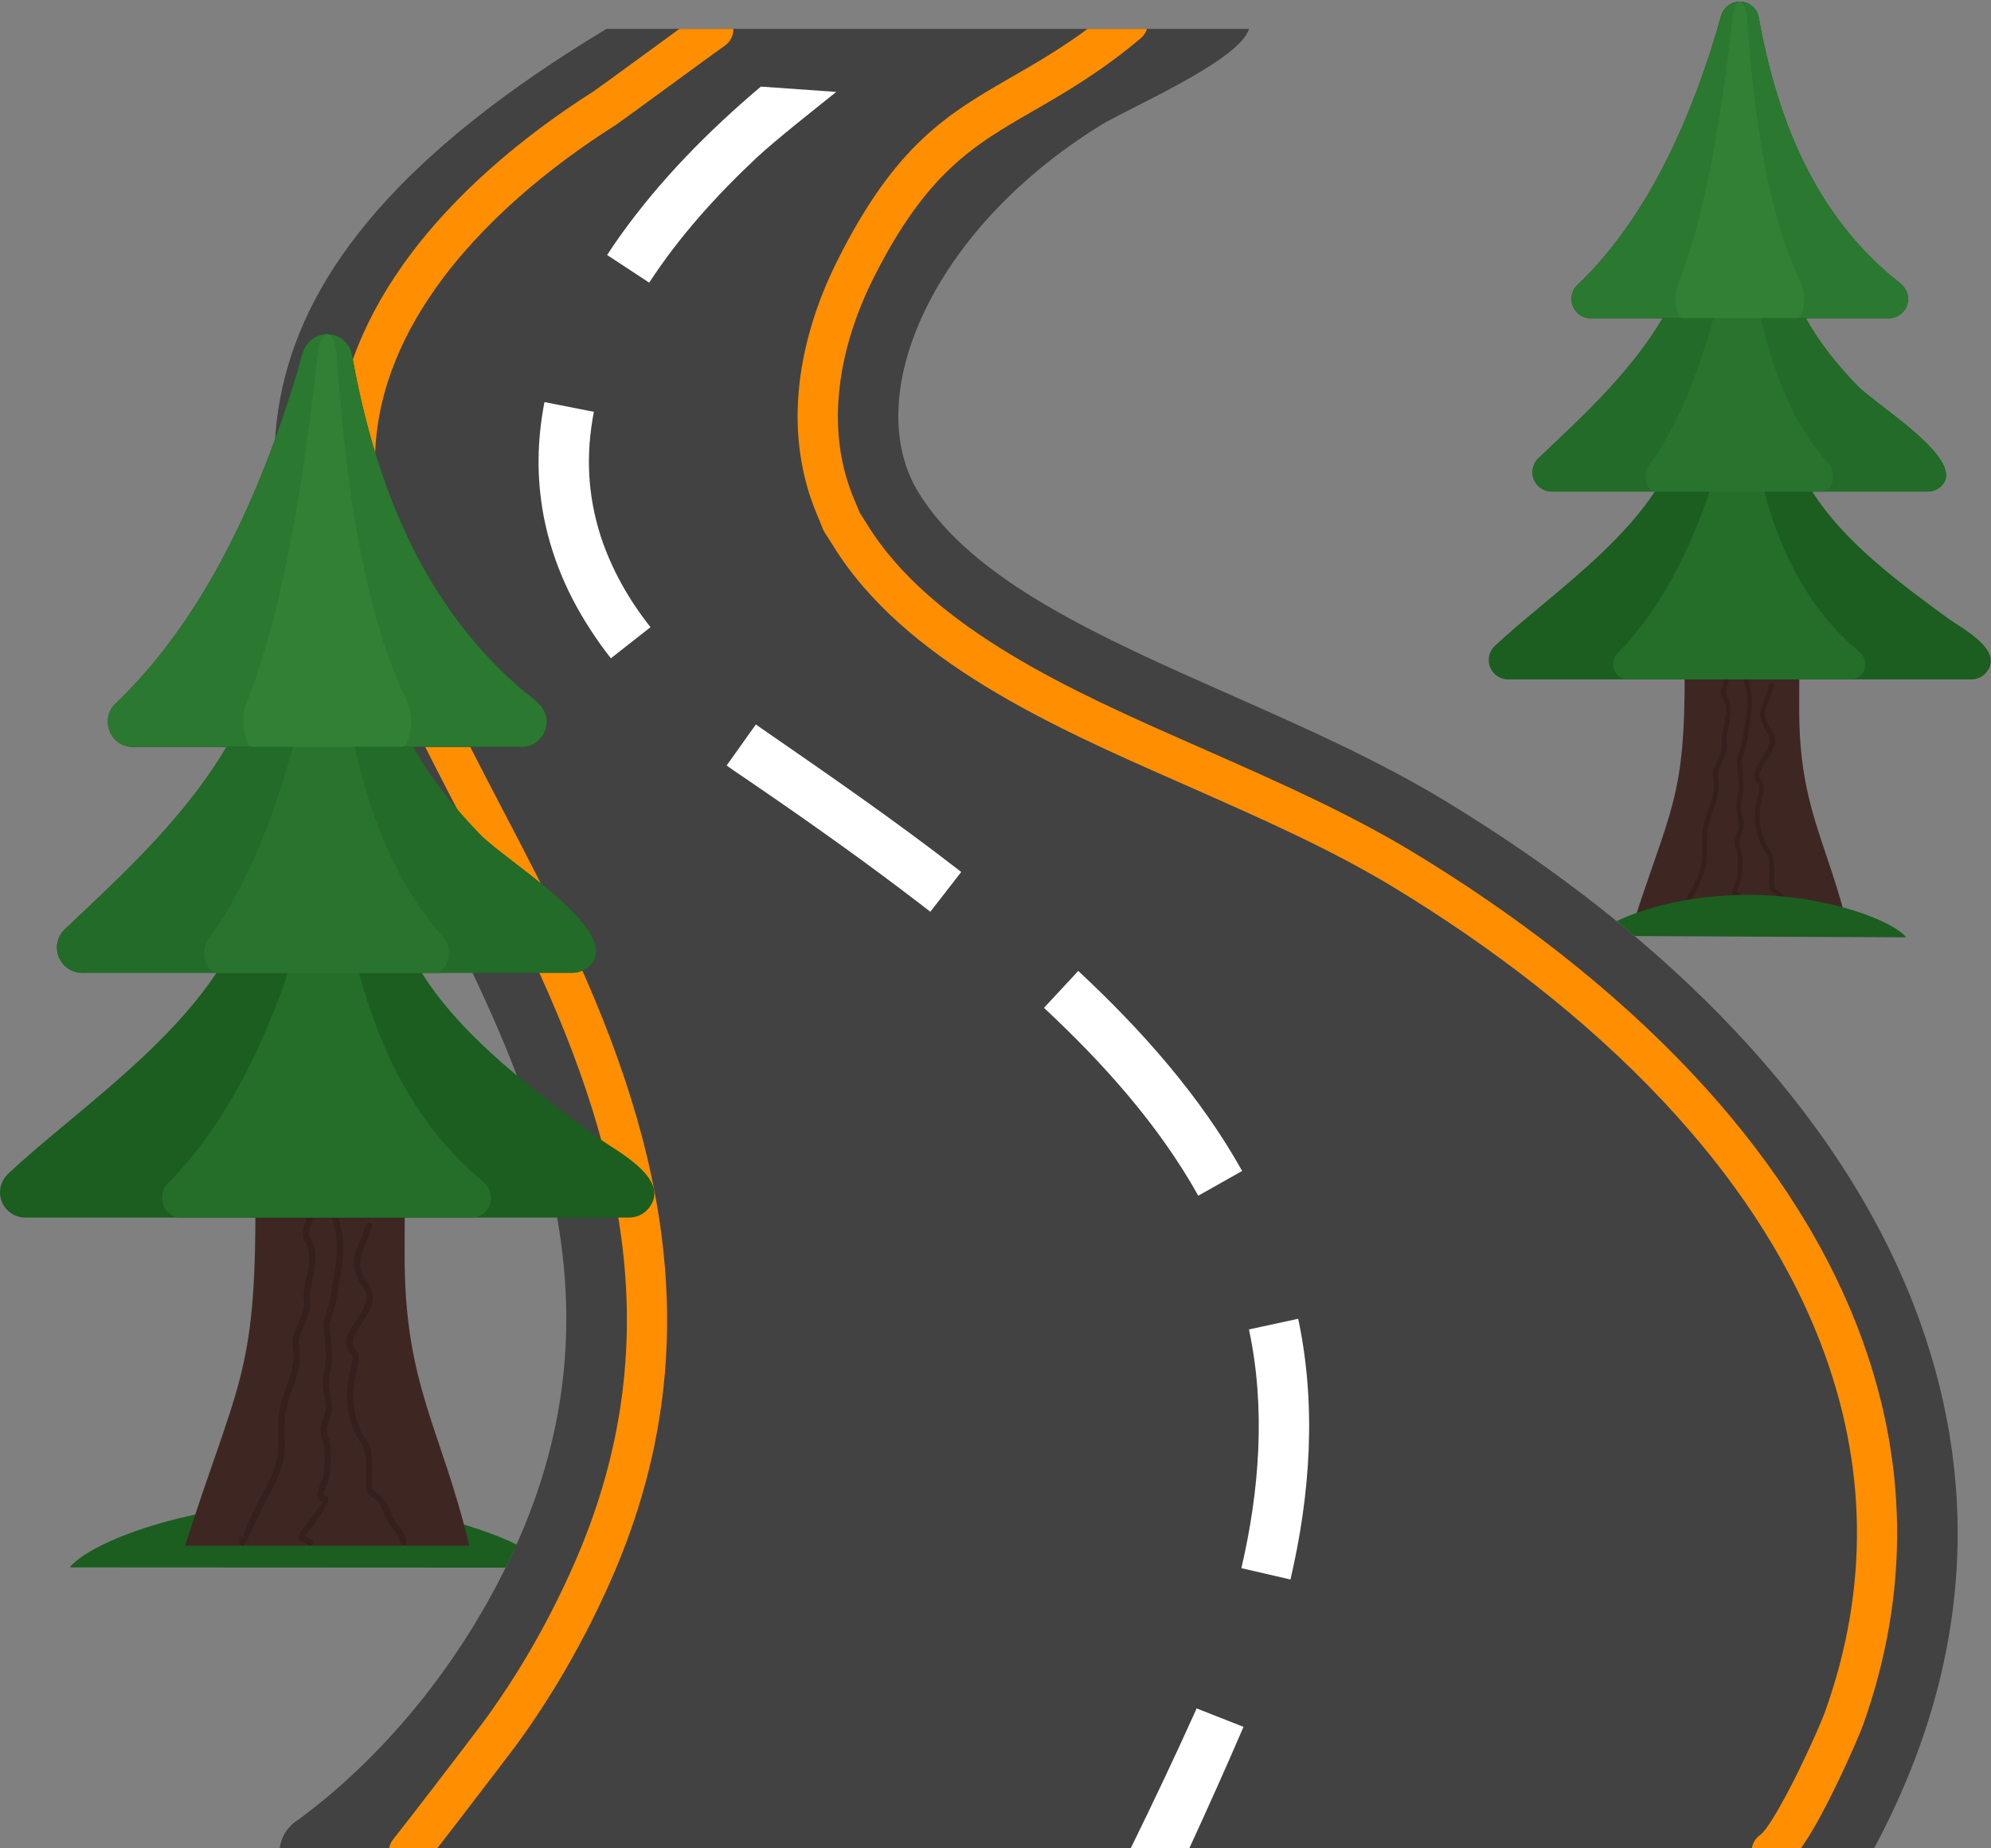<?xml version="1.0" encoding="UTF-8"?><svg xmlns="http://www.w3.org/2000/svg" xmlns:xlink="http://www.w3.org/1999/xlink" height="352.2" preserveAspectRatio="xMidYMid meet" version="1.0" viewBox="0.0 -0.3 379.5 352.2" width="379.5" zoomAndPan="magnify"><rect x="0.0" y="-0.3" width="379.5" height="352.2" fill="#808080" stroke="none"/><defs><clipPath id="a"><path d="M 52 5 L 374 5 L 374 351.871 L 52 351.871 Z M 52 5"/></clipPath><clipPath id="b"><path d="M 63 5 L 140 5 L 140 351.871 L 63 351.871 Z M 63 5"/></clipPath><clipPath id="c"><path d="M 152 5 L 362 5 L 362 351.871 L 152 351.871 Z M 152 5"/></clipPath><clipPath id="d"><path d="M 283 0 L 379.469 0 L 379.469 130 L 283 130 Z M 283 0"/></clipPath><clipPath id="e"><path d="M 215 325 L 238 325 L 238 351.871 L 215 351.871 Z M 215 325"/></clipPath></defs><g><g clip-path="url(#a)"><path d="M 98.758 293.363 C 89.125 315.129 73.941 333.887 56.926 346.438 C 55.004 347.586 53.637 349.562 53.324 351.871 L 215.562 351.871 C 219.812 343.215 223.934 334.512 227.898 325.73 L 228.074 325.281 L 237.012 328.793 C 233.688 336.516 230.234 344.219 226.707 351.871 L 357.242 351.871 C 376.359 316.223 377.43 281 364.793 248.43 C 350.512 211.613 318.609 178.516 275.57 152.395 C 262.738 144.605 248.617 138.352 234.707 132.195 C 209.738 121.145 185.484 110.406 175.125 93.641 C 174.457 92.559 173.883 91.445 173.398 90.301 C 169.551 81.219 170.898 69.629 176.75 57.957 C 182.992 45.508 194.258 33.168 209.824 23.551 C 215.188 20.242 236.164 11.328 238.082 5.203 L 115.602 5.203 C -41.992 99.996 150.742 175.895 98.758 293.363" fill="#424242"/></g><g clip-path="url(#b)"><path d="M 74.191 351.871 L 83.391 351.871 C 84.68 350.211 86.328 348.074 88.059 345.82 C 92.457 340.098 97.336 333.711 98.195 332.547 C 101.719 327.766 104.988 322.723 107.988 317.523 C 111.121 312.09 113.902 306.586 116.32 301.125 C 125.828 279.645 128.551 259.105 126.52 238.852 C 124.504 218.754 117.797 199.023 108.395 178.965 C 104.426 170.488 100.102 162.207 95.777 153.926 C 91.41 145.559 87.043 137.195 82.977 128.453 C 80.035 122.133 77.145 115.348 75.008 108.453 C 72.898 101.656 71.496 94.715 71.477 87.965 C 71.438 75.836 75.953 64.684 82.91 54.801 C 91.816 42.141 104.715 31.543 117.301 23.555 C 117.793 23.242 122.488 19.812 127.34 16.27 C 132.422 12.551 137.68 8.711 137.977 8.527 C 139.164 7.789 139.812 6.508 139.789 5.203 L 129.5 5.203 C 127.539 6.633 125.156 8.371 122.809 10.09 C 118.137 13.504 113.609 16.809 113.191 17.074 C 99.891 25.516 86.207 36.793 76.641 50.391 C 68.844 61.469 63.781 74.078 63.828 87.965 C 63.852 95.594 65.383 103.273 67.684 110.703 C 69.961 118.047 72.969 125.117 76.016 131.664 C 80.016 140.262 84.508 148.863 88.996 157.469 C 93.273 165.656 97.551 173.848 101.465 182.203 C 110.523 201.535 116.98 220.469 118.898 239.602 C 120.805 258.574 118.238 277.84 109.301 298.035 C 106.938 303.375 104.285 308.641 101.359 313.715 C 98.551 318.586 95.434 323.383 92.012 328.02 C 91.098 329.262 86.281 335.57 82 341.141 C 78.762 345.352 75.785 349.191 75.004 350.141 C 74.574 350.66 74.305 351.254 74.191 351.871" fill="#ff8f00"/></g><g clip-path="url(#c)"><path d="M 333.926 351.871 L 343.312 351.871 C 344.52 350.16 345.762 348.074 346.973 345.852 C 350.719 338.945 354.453 330.301 355.188 328.227 C 359.59 315.797 361.785 303.141 361.594 290.328 C 361.406 277.828 358.945 265.227 354.051 252.605 C 347.129 234.762 336.047 218.672 322.73 204.461 C 307.078 187.75 288.297 173.609 269.59 162.254 C 257.289 154.789 244.168 148.98 231.25 143.266 L 230.043 142.73 C 229.012 142.277 227.965 141.812 226.906 141.348 C 205.086 131.723 177.617 119.605 165.32 99.703 C 164.605 98.543 164.242 97.984 164.016 97.637 C 163.895 97.449 163.836 97.355 163.828 97.344 C 163.812 97.312 163.801 97.27 163.719 97.059 C 163.598 96.754 163.41 96.273 162.789 94.809 C 160.121 88.516 159.316 81.805 159.875 75.117 C 160.516 67.395 162.965 59.734 166.449 52.781 C 176.586 32.562 185.629 27.355 196.805 20.918 C 202.93 17.391 209.648 13.52 217.426 7.004 C 218.012 6.512 218.414 5.883 218.625 5.203 L 207.312 5.203 C 202.094 9.047 197.383 11.762 192.992 14.289 C 180.715 21.363 170.777 27.082 159.609 49.363 C 155.695 57.168 152.949 65.781 152.223 74.488 C 151.57 82.312 152.543 90.238 155.738 97.781 C 156.086 98.594 156.391 99.367 156.578 99.848 C 156.75 100.289 156.84 100.508 157.016 100.855 C 157.176 101.156 157.312 101.375 157.594 101.805 C 157.84 102.184 158.23 102.781 158.812 103.723 C 172.371 125.676 201.039 138.32 223.816 148.367 C 224.875 148.832 225.922 149.297 226.953 149.754 L 228.16 150.285 C 240.934 155.938 253.906 161.68 265.629 168.793 C 283.773 179.805 301.98 193.516 317.152 209.711 C 329.84 223.254 340.379 238.52 346.91 255.363 C 351.477 267.133 353.77 278.844 353.941 290.418 C 354.121 302.289 352.07 314.066 347.957 325.676 C 347.273 327.609 343.773 335.695 340.25 342.188 C 338.32 345.742 336.516 348.68 335.5 349.391 C 334.633 350 334.094 350.902 333.926 351.871" fill="#ff8f00"/></g><g><path d="M 123.988 119.223 L 116.438 125.152 C 115.762 124.297 115.109 123.418 114.469 122.531 C 109.117 115.031 105.418 107.203 103.637 98.133 C 102.254 90.73 102.359 83.715 103.777 76.328 L 113.195 78.18 C 111.637 86.312 111.973 93.926 114.48 101.836 C 116.562 108.203 119.84 113.973 123.988 119.223" fill="#fff"/></g><g><path d="M 228.398 227.566 C 220.859 214.059 210.254 202.273 198.992 191.766 L 205.527 184.73 C 217.52 195.914 228.734 208.477 236.762 222.852 L 228.398 227.566" fill="#fff"/></g><g><path d="M 238.062 253.051 L 247.445 251.02 C 250.941 267.473 249.773 284.418 245.973 300.707 L 236.617 298.547 C 240.074 283.734 241.266 268.016 238.062 253.051" fill="#fff"/></g><g><path d="M 145.027 16.203 L 159.398 17.219 C 155.488 20.359 147.895 26.324 144.227 29.742 C 136.578 36.918 129.48 44.762 123.742 53.566 L 115.719 48.293 C 116.488 47.109 117.281 45.949 118.098 44.797 C 125.73 34.066 134.996 24.684 145.027 16.203" fill="#fff"/></g><g><path d="M 144.18 149.48 L 143.133 148.766 L 142.078 148.047 L 141.02 147.328 L 140.332 146.859 L 139.652 146.391 L 138.98 145.918 L 138.504 145.582 L 144.07 137.762 L 144.504 138.066 L 145.133 138.508 C 157.801 147.254 170.438 155.977 182.605 165.398 L 183.215 165.875 L 177.328 173.457 L 176.719 172.984 L 175.852 172.312 C 165.527 164.359 154.93 156.844 144.18 149.48" fill="#fff"/></g><g><path d="M 310.836 177.148 C 318.414 153.434 321.211 152.262 321.113 127.34 C 321.105 127.227 321.102 127.113 321.102 127 C 321.102 124.961 322.754 123.309 324.789 123.309 L 339.301 123.309 C 341.34 123.316 342.984 124.973 342.98 127.012 L 342.965 127.012 C 342.957 129.773 342.949 132.188 342.938 134.352 C 342.863 153.715 348.297 159.93 352.398 177.148 L 310.836 177.148" fill="#3e2723"/></g><g><path d="M 330.273 127.5 C 330.375 127.266 330.266 126.996 330.031 126.898 C 329.797 126.801 329.527 126.91 329.43 127.145 C 327.586 131.508 327.953 132.102 328.48 132.961 C 328.883 133.609 329.406 134.453 328.379 138.977 C 328.066 140.344 328.145 140.891 328.211 141.363 C 328.301 141.996 328.367 142.473 326.883 145.762 C 326.398 146.836 326.488 147.469 326.598 148.27 C 326.734 149.25 326.91 150.523 325.785 153.574 L 325.477 154.406 C 324.332 157.504 324.395 159.371 324.457 161.145 C 324.527 163.309 324.598 165.328 322.199 169.512 L 321.871 170.078 C 321.734 170.32 320.898 172.098 320.133 173.719 C 319.754 174.527 319.488 175.254 319.309 175.723 C 319.281 175.715 319.254 175.711 319.223 175.707 L 319.223 175.938 L 319.227 175.938 C 319.25 175.875 319.277 175.801 319.309 175.723 C 319.512 175.773 319.66 175.961 319.652 176.18 L 319.594 176.176 C 319.52 176.047 319.387 175.949 319.227 175.938 L 319.223 175.941 L 319.223 177.148 C 319.285 177.148 319.348 177.137 319.41 177.109 C 319.59 177.027 320.25 175.633 320.965 174.113 C 321.719 172.512 322.547 170.762 322.672 170.539 L 323 169.969 C 325.523 165.562 325.453 163.414 325.375 161.117 C 325.316 159.43 325.258 157.656 326.34 154.727 L 326.648 153.891 C 327.855 150.629 327.66 149.223 327.512 148.145 C 327.422 147.488 327.348 146.973 327.723 146.141 C 329.316 142.609 329.234 142.02 329.121 141.238 C 329.066 140.84 329.004 140.379 329.273 139.18 C 330.387 134.289 329.754 133.266 329.266 132.477 C 328.883 131.859 328.617 131.43 330.273 127.5 Z M 319.223 175.707 L 319.207 175.707 C 318.953 175.699 318.742 175.898 318.734 176.152 C 318.734 176.219 318.73 176.289 318.727 176.34 C 318.727 176.352 318.727 176.359 318.727 176.371 L 318.727 176.375 C 318.723 176.418 318.723 176.449 318.723 176.48 C 318.723 176.496 318.723 176.512 318.723 176.527 C 318.73 176.602 318.738 176.637 318.758 176.711 L 318.777 176.785 C 318.781 176.812 318.793 176.84 318.805 176.867 C 318.879 177.039 319.047 177.145 319.223 177.148 L 319.223 175.941 L 319.184 176.039 L 319.152 176.039 C 319.047 176.047 318.945 176.09 318.871 176.156 L 318.793 176.156 C 318.879 176.016 319.035 175.926 319.211 175.938 L 319.223 175.938 L 319.223 175.707" fill="#36201d"/></g><g><path d="M 338.156 130.52 C 338.23 130.273 338.098 130.016 337.855 129.941 C 337.609 129.867 337.355 130.004 337.277 130.246 C 336.98 131.203 336.656 131.992 336.371 132.684 C 335.395 135.059 334.836 136.414 336.957 139.523 C 337.992 141.035 336.906 142.652 335.891 144.176 C 334.711 145.93 333.605 147.582 335.16 149.184 C 335.469 149.5 335.289 150.285 335.035 151.383 C 334.652 153.062 334.121 155.383 334.875 158.293 C 335.508 160.742 336.082 161.52 336.523 162.109 C 337.074 162.852 337.379 163.262 337.246 167.766 C 337.199 169.391 337.625 169.676 338.277 170.117 C 338.77 170.449 339.445 170.906 340.117 172.805 C 340.367 173.504 340.801 174.07 341.238 174.641 C 341.719 175.27 342.199 175.898 342.34 176.648 C 342.387 176.898 342.629 177.062 342.879 177.016 C 343.129 176.969 343.293 176.727 343.246 176.477 C 343.062 175.512 342.516 174.797 341.969 174.082 C 341.578 173.57 341.188 173.062 340.988 172.5 C 340.211 170.309 339.395 169.758 338.793 169.352 C 338.395 169.082 338.137 168.906 338.168 167.789 C 338.309 162.969 337.938 162.469 337.262 161.562 C 336.867 161.031 336.352 160.336 335.766 158.062 C 335.066 155.371 335.57 153.18 335.934 151.59 C 336.25 150.203 336.477 149.219 335.816 148.539 C 334.781 147.477 335.688 146.125 336.652 144.684 C 337.84 142.914 339.102 141.031 337.719 139.004 C 335.875 136.305 336.363 135.113 337.223 133.031 C 337.516 132.32 337.852 131.512 338.156 130.52" fill="#36201d"/></g><g><path d="M 332.078 124.316 C 332.02 124.066 331.773 123.91 331.527 123.965 C 331.281 124.023 331.125 124.27 331.18 124.516 L 331.309 125.074 C 331.656 126.609 331.965 127.801 332.223 128.785 C 333.16 132.402 333.383 133.262 332.34 139.309 C 332.215 140.035 332.125 140.586 332.066 140.98 C 332.004 141.387 331.969 141.602 331.914 141.828 C 331.855 142.07 331.758 142.359 331.559 142.969 C 331.453 143.289 331.316 143.707 331.086 144.426 C 331.047 144.543 331.113 145.316 331.195 146.246 C 331.297 147.422 331.418 148.855 331.422 149.16 C 331.441 150.441 331.289 151.105 331.156 151.688 C 331.125 151.832 331.094 151.973 331.062 152.117 L 331.062 154.602 C 331.117 154.965 331.191 155.375 331.293 155.848 C 331.566 157.129 331.316 157.82 331.062 158.461 L 331.062 162.074 C 331.211 162.504 331.258 163.543 331.234 164.605 C 331.219 165.484 331.152 166.352 331.062 166.895 L 331.062 170.664 L 331.07 170.672 L 331.062 170.68 L 331.062 171.996 C 331.93 170.609 331.93 170.164 331.625 169.934 C 331.48 169.824 331.34 169.805 331.191 169.781 C 331.055 169.762 330.863 169.73 331.781 167.746 C 331.984 167.309 332.129 165.949 332.152 164.625 C 332.18 163.434 332.109 162.234 331.906 161.711 C 331.348 160.254 331.613 159.578 331.898 158.855 C 332.207 158.074 332.535 157.246 332.195 155.656 C 331.711 153.398 331.863 152.727 332.055 151.887 C 332.199 151.258 332.363 150.543 332.344 149.148 C 332.336 148.766 332.215 147.34 332.113 146.172 C 332.043 145.34 331.941 144.773 331.961 144.707 C 332.137 144.164 332.305 143.648 332.434 143.254 C 332.637 142.633 332.734 142.34 332.809 142.043 C 332.867 141.789 332.906 141.559 332.973 141.121 C 333.023 140.789 333.098 140.324 333.246 139.465 C 334.324 133.227 334.094 132.328 333.109 128.555 C 332.855 127.578 332.551 126.402 332.203 124.871 Z M 331.062 152.117 L 331.059 152.148 L 331.059 154.566 L 331.062 154.602 Z M 331.062 158.461 L 331.059 158.477 L 331.059 162.059 L 331.062 162.074 Z M 331.062 166.895 L 331.059 166.93 L 331.059 170.668 L 331.059 170.664 L 331.062 170.664 Z M 331.059 172.004 L 331.062 171.996 L 331.062 170.68 L 331.062 170.684 L 331.059 170.672 Z M 331.059 152.148 L 331.059 154.566 Z M 331.059 158.477 L 331.059 162.059 Z M 331.059 166.93 L 331.059 170.664 Z M 331.059 172.008 L 331.059 170.668 L 331.059 170.672 L 331.059 170.668 Z M 331.059 152.156 C 330.941 152.746 330.887 153.391 331.059 154.555 Z M 331.059 158.48 L 331.043 158.516 C 330.688 159.41 330.359 160.246 331.051 162.039 L 331.059 162.055 Z M 331.059 166.938 C 331.023 167.129 330.984 167.273 330.945 167.359 C 329.512 170.461 330.402 170.594 331.055 170.691 C 330.957 170.824 330.352 171.605 327.996 174.727 L 327.992 174.727 L 327.98 174.75 L 327.91 174.84 C 327.68 175.141 327.48 175.398 327.375 175.812 C 327.312 176.059 327.461 176.309 327.711 176.371 L 327.727 176.375 C 327.867 176.418 327.93 176.453 328.02 176.5 C 328.059 176.523 328.105 176.547 328.16 176.574 C 328.289 176.684 328.449 176.801 328.594 176.898 C 328.695 176.969 328.789 177.035 328.805 177.047 C 329.004 177.203 329.293 177.172 329.449 176.973 C 329.609 176.773 329.574 176.484 329.379 176.324 C 329.324 176.285 329.23 176.219 329.121 176.141 C 328.98 176.043 328.879 176.141 328.84 176.035 C 328.801 175.922 328.719 175.824 328.605 175.766 L 328.398 176.18 L 328.602 175.766 C 328.551 175.742 328.504 175.715 328.457 175.691 L 328.438 175.68 C 328.496 175.586 328.566 175.496 328.641 175.398 L 328.711 175.309 C 328.719 175.301 328.723 175.289 328.73 175.281 L 328.363 175.004 L 328.73 175.281 C 329.832 173.82 330.574 172.773 331.059 172.008 L 331.059 170.668 C 331.055 170.664 331.055 170.66 331.059 170.66 L 331.059 166.938" fill="#36201d"/></g><g clip-path="url(#d)"><path d="M 300.855 53.828 C 298.234 56.012 299.746 60.355 303.215 60.355 L 316.891 60.355 C 311.219 70.016 302.645 78.125 295.781 84.613 C 295.004 85.348 294.242 86.066 293.434 86.844 C 292.613 87.52 292.094 88.543 292.094 89.688 C 292.094 91.727 293.746 93.379 295.781 93.379 L 315.422 93.379 C 309.969 101.66 301.16 108.992 293.703 115.203 C 290.477 117.887 287.488 120.375 285.109 122.633 C 284.289 123.309 283.766 124.332 283.766 125.48 C 283.766 127.52 285.418 129.172 287.457 129.172 L 375.781 129.172 C 376.875 129.172 377.957 128.684 378.688 127.758 C 382.008 123.516 373.895 119.438 371.312 117.547 C 362.461 111.074 351.5 103.059 345.445 93.379 L 367.453 93.379 C 368.547 93.379 369.629 92.891 370.355 91.965 C 374.262 86.98 357.648 76.922 354.043 73.211 C 350.312 69.375 346.855 65.102 344.207 60.355 L 360.02 60.355 C 361.113 60.355 362.199 59.867 362.926 58.941 C 363.531 58.164 363.781 57.223 363.695 56.312 C 363.496 54.262 361.602 53.262 360.191 52.055 C 354.652 47.32 349.754 41.465 345.684 34.164 C 341.07 25.891 337.512 15.727 335.273 3.199 C 335.082 1.789 334.082 0.559 332.625 0.145 C 330.969 -0.328 329.258 0.414 328.43 1.836 C 327.926 2.699 327.547 4.531 327.27 5.449 C 324.078 16.109 320.336 25.34 316.07 33.23 C 311.559 41.59 306.473 48.418 300.855 53.828" fill="#1b5e20"/></g><g><path d="M 302.777 60.332 L 360.438 60.332 C 361.387 60.223 362.289 59.75 362.926 58.941 C 363.531 58.164 363.781 57.223 363.695 56.312 C 363.496 54.262 361.602 53.262 360.191 52.055 C 354.652 47.32 349.754 41.465 345.684 34.164 C 341.07 25.891 337.512 15.727 335.273 3.199 C 335.082 1.789 334.082 0.559 332.625 0.145 C 330.969 -0.328 329.258 0.414 328.43 1.836 C 327.926 2.699 327.547 4.531 327.27 5.449 C 324.078 16.109 320.336 25.34 316.07 33.23 C 311.559 41.59 306.473 48.418 300.855 53.828 C 298.352 55.914 299.621 59.984 302.777 60.332" fill="#2b7830" fill-rule="evenodd"/></g><g><path d="M 360.438 60.332 L 302.777 60.332 C 302.918 60.348 303.066 60.355 303.215 60.355 L 316.891 60.355 C 311.219 70.016 302.645 78.125 295.781 84.613 C 295.004 85.348 294.242 86.066 293.434 86.844 C 292.613 87.52 292.094 88.543 292.094 89.688 C 292.094 91.727 293.746 93.379 295.781 93.379 L 315.422 93.379 C 315.422 93.383 315.418 93.387 315.414 93.387 L 345.453 93.387 C 345.453 93.387 345.449 93.383 345.445 93.379 L 367.453 93.379 C 368.547 93.379 369.629 92.891 370.355 91.965 C 374.262 86.98 357.648 76.922 354.043 73.211 C 350.312 69.375 346.855 65.102 344.207 60.355 L 360.02 60.355 C 360.16 60.355 360.301 60.348 360.438 60.332" fill="#236b28" fill-rule="evenodd"/></g><g><path d="M 309.91 129.172 L 353.109 129.172 C 353.82 129.086 354.496 128.711 354.973 128.07 C 355.43 127.457 355.613 126.711 355.551 125.992 C 355.402 124.367 353.98 123.574 352.926 122.621 C 348.777 118.875 345.105 114.242 342.055 108.461 C 338.602 101.914 335.934 93.871 334.258 83.957 C 334.113 82.84 333.363 81.867 332.273 81.539 C 331.031 81.168 329.75 81.754 329.129 82.879 C 328.754 83.562 328.469 85.012 328.262 85.738 C 325.867 94.176 323.062 101.48 319.871 107.723 C 316.488 114.34 312.68 119.742 308.473 124.023 C 306.594 125.676 307.547 128.895 309.91 129.172" fill="#246e29" fill-rule="evenodd"/></g><g><path d="M 315.434 93.402 L 347.594 93.402 C 348.117 93.32 348.625 92.945 348.98 92.305 C 349.316 91.691 349.457 90.945 349.406 90.223 C 349.297 88.602 348.238 87.809 347.453 86.855 C 344.363 83.109 341.633 78.477 339.363 72.695 C 336.789 66.148 334.809 58.105 333.559 48.191 C 333.449 47.074 332.895 46.102 332.082 45.773 C 331.156 45.402 330.199 45.988 329.738 47.113 C 329.461 47.797 329.246 49.246 329.094 49.973 C 327.312 58.41 325.227 65.715 322.852 71.957 C 320.332 78.57 317.496 83.977 314.363 88.258 C 312.965 89.91 313.676 93.129 315.434 93.402" fill="#28732d" fill-rule="evenodd"/></g><g><path d="M 320.598 60.332 L 342.633 60.332 C 342.996 60.223 343.344 59.75 343.586 58.941 C 343.816 58.164 343.91 57.223 343.879 56.312 C 343.805 54.262 343.078 53.262 342.539 52.055 C 340.422 47.32 338.551 41.465 336.992 34.164 C 335.23 25.891 333.871 15.727 333.016 3.199 C 332.941 1.789 332.562 0.559 332.004 0.145 C 331.371 -0.328 330.719 0.414 330.398 1.836 C 330.207 2.699 330.062 4.531 329.957 5.449 C 328.738 16.109 327.309 25.34 325.68 33.23 C 323.953 41.59 322.008 48.418 319.863 53.828 C 318.902 55.914 319.391 59.984 320.598 60.332" fill="#318036" fill-rule="evenodd"/></g><g><path d="M 59.121 286.043 C 75.656 286.043 90.34 290.082 98.496 294.051 C 97.812 295.426 97.398 296.434 96.355 298.445 L 13.305 298.402 C 16.906 293.723 36.109 286.043 59.121 286.043" fill="#1b5e20" fill-rule="evenodd"/></g><g><path d="M 333.301 170.234 C 322.461 170.234 313.523 172.641 308.176 175.238 L 311.582 178.086 L 363.328 178.332 C 360.969 175.27 348.383 170.234 333.301 170.234" fill="#1b5e20" fill-rule="evenodd"/></g><g clip-path="url(#e)"><path d="M 227.898 325.73 C 223.934 334.512 219.812 343.215 215.562 351.871 L 226.707 351.871 C 230.234 344.219 233.688 336.516 237.012 328.793 L 228.074 325.281 L 227.898 325.73" fill="#fff" fill-rule="evenodd"/></g><g><path d="M 35.281 294.258 C 45.156 263.355 48.801 261.828 48.676 229.348 C 48.664 229.199 48.656 229.055 48.656 228.906 C 48.656 226.25 50.809 224.094 53.465 224.094 L 72.363 224.094 L 72.363 224.098 L 72.375 224.098 C 75.031 224.102 77.18 226.262 77.172 228.918 L 77.152 228.918 C 77.145 232.52 77.133 235.664 77.121 238.484 C 77.02 263.723 84.102 271.824 89.449 294.258 L 35.281 294.258" fill="#3e2723"/></g><g><path d="M 60.613 229.559 C 60.742 229.254 60.602 228.902 60.297 228.773 C 59.992 228.645 59.641 228.785 59.512 229.094 C 57.109 234.781 57.586 235.555 58.277 236.676 C 58.801 237.52 59.48 238.617 58.141 244.512 C 57.738 246.297 57.836 247.008 57.926 247.625 C 58.039 248.449 58.129 249.07 56.195 253.355 C 55.562 254.754 55.68 255.582 55.824 256.625 C 56 257.902 56.23 259.562 54.762 263.539 L 54.359 264.625 C 52.867 268.656 52.953 271.09 53.031 273.406 C 53.125 276.223 53.215 278.855 50.09 284.309 L 49.664 285.047 C 49.484 285.363 48.395 287.676 47.395 289.793 C 46.898 290.848 46.559 291.793 46.324 292.402 C 46.285 292.391 46.25 292.387 46.211 292.383 L 46.211 292.684 C 46.246 292.598 46.285 292.504 46.324 292.402 C 46.59 292.469 46.781 292.715 46.773 292.996 L 46.691 292.996 C 46.598 292.824 46.422 292.699 46.211 292.684 L 46.211 294.258 C 46.293 294.258 46.375 294.242 46.453 294.211 C 46.691 294.102 47.547 292.285 48.48 290.305 C 49.465 288.219 50.539 285.938 50.707 285.645 L 51.133 284.906 C 54.422 279.16 54.328 276.363 54.227 273.367 C 54.152 271.168 54.074 268.859 55.488 265.039 L 55.891 263.953 C 57.461 259.699 57.207 257.867 57.012 256.461 C 56.895 255.605 56.801 254.934 57.289 253.848 C 59.363 249.246 59.258 248.48 59.113 247.461 C 59.039 246.941 58.957 246.344 59.312 244.777 C 60.758 238.406 59.934 237.07 59.297 236.043 C 58.797 235.234 58.453 234.676 60.613 229.559 Z M 46.211 292.383 L 46.191 292.383 C 45.859 292.375 45.586 292.637 45.574 292.965 C 45.574 293.051 45.57 293.141 45.566 293.207 C 45.562 293.223 45.562 293.234 45.562 293.25 C 45.559 293.309 45.559 293.352 45.559 293.391 C 45.555 293.41 45.559 293.43 45.559 293.453 C 45.566 293.547 45.578 293.594 45.605 293.691 L 45.629 293.789 C 45.637 293.824 45.648 293.859 45.664 293.895 C 45.762 294.121 45.98 294.254 46.211 294.258 L 46.211 292.684 L 46.156 292.812 L 46.121 292.812 C 45.98 292.824 45.852 292.879 45.754 292.969 L 45.648 292.969 C 45.762 292.785 45.965 292.668 46.195 292.68 L 46.211 292.684 L 46.211 292.383" fill="#36201d"/></g><g><path d="M 70.887 233.488 C 70.984 233.172 70.805 232.84 70.492 232.738 C 70.176 232.645 69.84 232.82 69.742 233.137 C 69.355 234.383 68.934 235.41 68.559 236.312 C 67.285 239.406 66.559 241.176 69.324 245.227 C 70.668 247.199 69.258 249.305 67.93 251.285 C 66.395 253.578 64.953 255.73 66.98 257.816 C 67.383 258.227 67.148 259.25 66.82 260.68 C 66.316 262.871 65.625 265.895 66.605 269.688 C 67.434 272.879 68.184 273.891 68.758 274.664 C 69.477 275.629 69.871 276.164 69.703 282.031 C 69.641 284.148 70.191 284.523 71.043 285.098 C 71.688 285.531 72.562 286.125 73.441 288.602 C 73.766 289.512 74.332 290.25 74.902 290.992 C 75.527 291.809 76.156 292.633 76.34 293.609 C 76.398 293.934 76.715 294.148 77.039 294.09 C 77.363 294.027 77.578 293.715 77.52 293.387 C 77.281 292.129 76.566 291.195 75.855 290.266 C 75.344 289.602 74.836 288.934 74.574 288.203 C 73.562 285.348 72.496 284.629 71.715 284.102 C 71.195 283.75 70.855 283.523 70.898 282.062 C 71.082 275.781 70.598 275.129 69.719 273.949 C 69.207 273.258 68.531 272.352 67.766 269.387 C 66.859 265.879 67.516 263.023 67.988 260.949 C 68.402 259.148 68.695 257.859 67.84 256.98 C 66.488 255.59 67.672 253.828 68.926 251.953 C 70.473 249.645 72.117 247.191 70.312 244.551 C 67.91 241.031 68.551 239.48 69.668 236.77 C 70.051 235.84 70.488 234.785 70.887 233.488" fill="#36201d"/></g><g><path d="M 62.965 225.406 C 62.891 225.082 62.57 224.879 62.246 224.953 C 61.922 225.023 61.719 225.348 61.793 225.668 L 61.957 226.398 C 62.414 228.398 62.816 229.945 63.152 231.234 C 64.375 235.945 64.664 237.062 63.301 244.945 C 63.141 245.895 63.027 246.613 62.949 247.125 C 62.863 247.652 62.82 247.934 62.746 248.23 C 62.672 248.543 62.547 248.922 62.285 249.719 C 62.148 250.137 61.973 250.676 61.672 251.613 C 61.621 251.77 61.707 252.777 61.812 253.988 C 61.945 255.52 62.105 257.391 62.109 257.785 C 62.137 259.457 61.938 260.316 61.766 261.078 C 61.723 261.27 61.68 261.453 61.641 261.641 L 61.641 264.879 C 61.711 265.352 61.809 265.887 61.941 266.5 C 62.297 268.168 61.969 269.074 61.641 269.906 L 61.641 274.617 C 61.832 275.18 61.895 276.531 61.867 277.918 C 61.844 279.059 61.762 280.191 61.641 280.898 L 61.641 285.812 L 61.648 285.82 L 61.641 285.832 L 61.641 287.543 C 62.773 285.738 62.77 285.164 62.371 284.859 C 62.18 284.719 62.004 284.688 61.809 284.66 C 61.629 284.633 61.379 284.594 62.578 282.004 C 62.84 281.438 63.027 279.668 63.062 277.938 C 63.094 276.387 63.008 274.824 62.742 274.141 C 62.012 272.242 62.359 271.363 62.73 270.422 C 63.133 269.406 63.559 268.324 63.117 266.254 C 62.484 263.305 62.684 262.434 62.934 261.34 C 63.121 260.52 63.336 259.59 63.309 257.773 C 63.301 257.273 63.141 255.414 63.012 253.891 C 62.918 252.805 62.785 252.066 62.812 251.98 C 63.039 251.273 63.262 250.602 63.43 250.09 C 63.691 249.277 63.82 248.895 63.914 248.512 C 63.996 248.176 64.043 247.879 64.133 247.305 C 64.199 246.875 64.293 246.27 64.484 245.148 C 65.891 237.02 65.59 235.852 64.309 230.934 C 63.98 229.66 63.582 228.129 63.129 226.133 Z M 61.641 261.641 L 61.637 261.676 L 61.637 264.832 L 61.641 264.879 Z M 61.641 269.906 L 61.637 269.926 L 61.637 274.598 L 61.641 274.617 Z M 61.641 280.898 L 61.637 280.938 L 61.637 285.812 L 61.637 285.809 L 61.641 285.812 Z M 61.637 287.555 L 61.641 287.543 L 61.641 285.832 L 61.641 285.836 L 61.637 285.824 Z M 61.637 261.676 L 61.633 261.691 L 61.633 264.812 L 61.637 264.832 Z M 61.637 269.926 L 61.633 269.93 L 61.633 274.59 L 61.637 274.598 Z M 61.637 280.938 L 61.633 280.953 L 61.633 285.809 L 61.637 285.809 Z M 61.633 287.559 L 61.637 287.555 L 61.637 285.824 L 61.633 285.82 L 61.637 285.812 L 61.633 285.82 L 61.633 285.816 Z M 61.633 261.691 C 61.48 262.461 61.41 263.297 61.633 264.812 Z M 61.633 269.93 L 61.613 269.98 C 61.152 271.145 60.723 272.23 61.625 274.574 L 61.633 274.59 Z M 61.633 280.953 C 61.59 281.203 61.539 281.391 61.488 281.504 C 59.617 285.543 60.781 285.719 61.629 285.848 C 61.504 286.02 60.715 287.039 57.645 291.105 L 57.641 291.105 L 57.621 291.137 L 57.531 291.25 C 57.23 291.645 56.973 291.98 56.836 292.52 C 56.754 292.84 56.949 293.168 57.27 293.25 L 57.289 293.254 C 57.477 293.309 57.559 293.355 57.676 293.418 C 57.727 293.445 57.781 293.477 57.859 293.516 C 58.023 293.66 58.238 293.805 58.422 293.934 C 58.559 294.031 58.676 294.109 58.699 294.129 C 58.957 294.336 59.336 294.293 59.539 294.031 C 59.746 293.773 59.703 293.395 59.445 293.188 C 59.379 293.137 59.254 293.047 59.109 292.949 C 58.926 292.82 58.793 292.949 58.742 292.812 C 58.691 292.664 58.586 292.535 58.438 292.461 L 58.168 292.996 L 58.434 292.461 C 58.367 292.426 58.305 292.391 58.246 292.359 L 58.219 292.348 C 58.297 292.227 58.387 292.105 58.484 291.98 L 58.574 291.863 C 58.582 291.852 58.594 291.84 58.602 291.828 L 58.121 291.469 L 58.602 291.828 C 60.035 289.926 61.008 288.559 61.633 287.559 L 61.633 285.816 C 61.629 285.809 61.629 285.805 61.633 285.809 L 61.633 280.953" fill="#36201d"/></g><g><path d="M 22.273 133.543 C 18.859 136.387 20.824 142.051 25.348 142.051 L 43.168 142.051 C 35.781 154.641 24.605 165.211 15.664 173.664 C 14.645 174.625 13.656 175.562 12.598 176.57 C 11.531 177.453 10.852 178.785 10.852 180.277 C 10.852 182.934 13.008 185.086 15.664 185.086 L 41.258 185.086 C 34.148 195.883 22.672 205.438 12.953 213.527 C 8.746 217.027 4.855 220.273 1.754 223.211 C 0.684 224.094 0 225.43 0 226.926 C 0 229.578 2.152 231.734 4.809 231.734 L 119.918 231.734 C 121.344 231.734 122.758 231.102 123.703 229.891 C 128.035 224.363 117.461 219.047 114.098 216.59 C 102.559 208.152 88.273 197.703 80.387 185.086 L 109.066 185.086 C 110.492 185.086 111.902 184.453 112.852 183.242 C 117.938 176.75 96.285 163.641 91.59 158.805 C 86.727 153.805 82.223 148.238 78.773 142.051 L 99.379 142.051 C 100.805 142.051 102.219 141.418 103.164 140.207 C 103.957 139.195 104.281 137.969 104.168 136.781 C 103.91 134.109 101.441 132.805 99.605 131.234 C 92.383 125.066 86 117.434 80.695 107.914 C 74.684 97.133 70.047 83.891 67.133 67.559 C 66.879 65.723 65.574 64.121 63.68 63.582 C 61.52 62.969 59.285 63.93 58.207 65.785 C 57.555 66.91 57.055 69.297 56.695 70.496 C 52.535 84.391 47.656 96.418 42.105 106.699 C 36.219 117.594 29.594 126.492 22.273 133.543" fill="#1b5e20"/></g><g><path d="M 24.777 142.02 L 99.922 142.02 C 101.16 141.879 102.34 141.262 103.164 140.207 C 103.957 139.195 104.281 137.969 104.168 136.781 C 103.91 134.109 101.441 132.805 99.605 131.234 C 92.383 125.066 86 117.434 80.695 107.914 C 74.684 97.133 70.047 83.891 67.133 67.559 C 66.879 65.723 65.574 64.121 63.68 63.582 C 61.52 62.969 59.285 63.93 58.207 65.785 C 57.555 66.91 57.055 69.297 56.695 70.496 C 52.535 84.391 47.656 96.418 42.105 106.699 C 36.219 117.594 29.594 126.492 22.273 133.543 C 19.008 136.266 20.664 141.566 24.777 142.02" fill="#2b7830" fill-rule="evenodd"/></g><g><path d="M 99.922 142.02 L 24.777 142.02 C 24.961 142.039 25.152 142.051 25.348 142.051 L 43.168 142.051 C 35.781 154.641 24.605 165.211 15.664 173.664 C 14.645 174.625 13.656 175.562 12.598 176.57 C 11.531 177.453 10.852 178.785 10.852 180.277 C 10.852 182.934 13.008 185.086 15.664 185.086 L 41.258 185.086 C 41.254 185.094 41.25 185.098 41.25 185.102 L 80.395 185.102 C 80.395 185.098 80.391 185.094 80.387 185.086 L 109.066 185.086 C 110.492 185.086 111.902 184.453 112.852 183.242 C 117.938 176.75 96.285 163.641 91.59 158.805 C 86.727 153.805 82.223 148.238 78.773 142.051 L 99.379 142.051 C 99.562 142.051 99.742 142.039 99.922 142.02" fill="#236b28" fill-rule="evenodd"/></g><g><path d="M 34.074 231.734 L 90.371 231.734 C 91.297 231.621 92.184 231.137 92.801 230.301 C 93.395 229.5 93.637 228.527 93.551 227.59 C 93.359 225.477 91.512 224.441 90.133 223.199 C 84.727 218.316 79.941 212.277 75.965 204.746 C 71.465 196.211 67.988 185.73 65.805 172.809 C 65.617 171.355 64.641 170.086 63.219 169.66 C 61.602 169.176 59.93 169.938 59.121 171.406 C 58.629 172.297 58.258 174.184 57.988 175.133 C 54.871 186.129 51.219 195.648 47.055 203.781 C 42.648 212.402 37.684 219.445 32.199 225.027 C 29.754 227.18 30.996 231.375 34.074 231.734" fill="#246e29" fill-rule="evenodd"/></g><g><path d="M 41.273 185.121 L 83.18 185.121 C 83.871 185.012 84.527 184.523 84.988 183.688 C 85.43 182.887 85.609 181.914 85.547 180.977 C 85.406 178.863 84.027 177.828 83.004 176.586 C 78.977 171.703 75.414 165.664 72.457 158.133 C 69.105 149.602 66.52 139.121 64.895 126.195 C 64.754 124.742 64.027 123.473 62.969 123.047 C 61.766 122.562 60.52 123.324 59.918 124.793 C 59.551 125.684 59.273 127.57 59.074 128.52 C 56.754 139.516 54.035 149.035 50.938 157.172 C 47.656 165.789 43.957 172.836 39.875 178.414 C 38.055 180.566 38.98 184.762 41.273 185.121" fill="#28732d" fill-rule="evenodd"/></g><g><path d="M 48 142.02 L 76.719 142.02 C 77.191 141.879 77.645 141.262 77.961 140.207 C 78.262 139.195 78.387 137.969 78.344 136.781 C 78.242 134.109 77.301 132.805 76.598 131.234 C 73.84 125.066 71.398 117.434 69.371 107.914 C 67.074 97.133 65.301 83.891 64.188 67.559 C 64.094 65.723 63.594 64.121 62.867 63.582 C 62.043 62.969 61.191 63.93 60.777 65.785 C 60.527 66.91 60.336 69.297 60.199 70.496 C 58.609 84.391 56.746 96.418 54.621 106.699 C 52.375 117.594 49.84 126.492 47.043 133.543 C 45.797 136.266 46.43 141.566 48 142.02" fill="#318036" fill-rule="evenodd"/></g></g></svg>